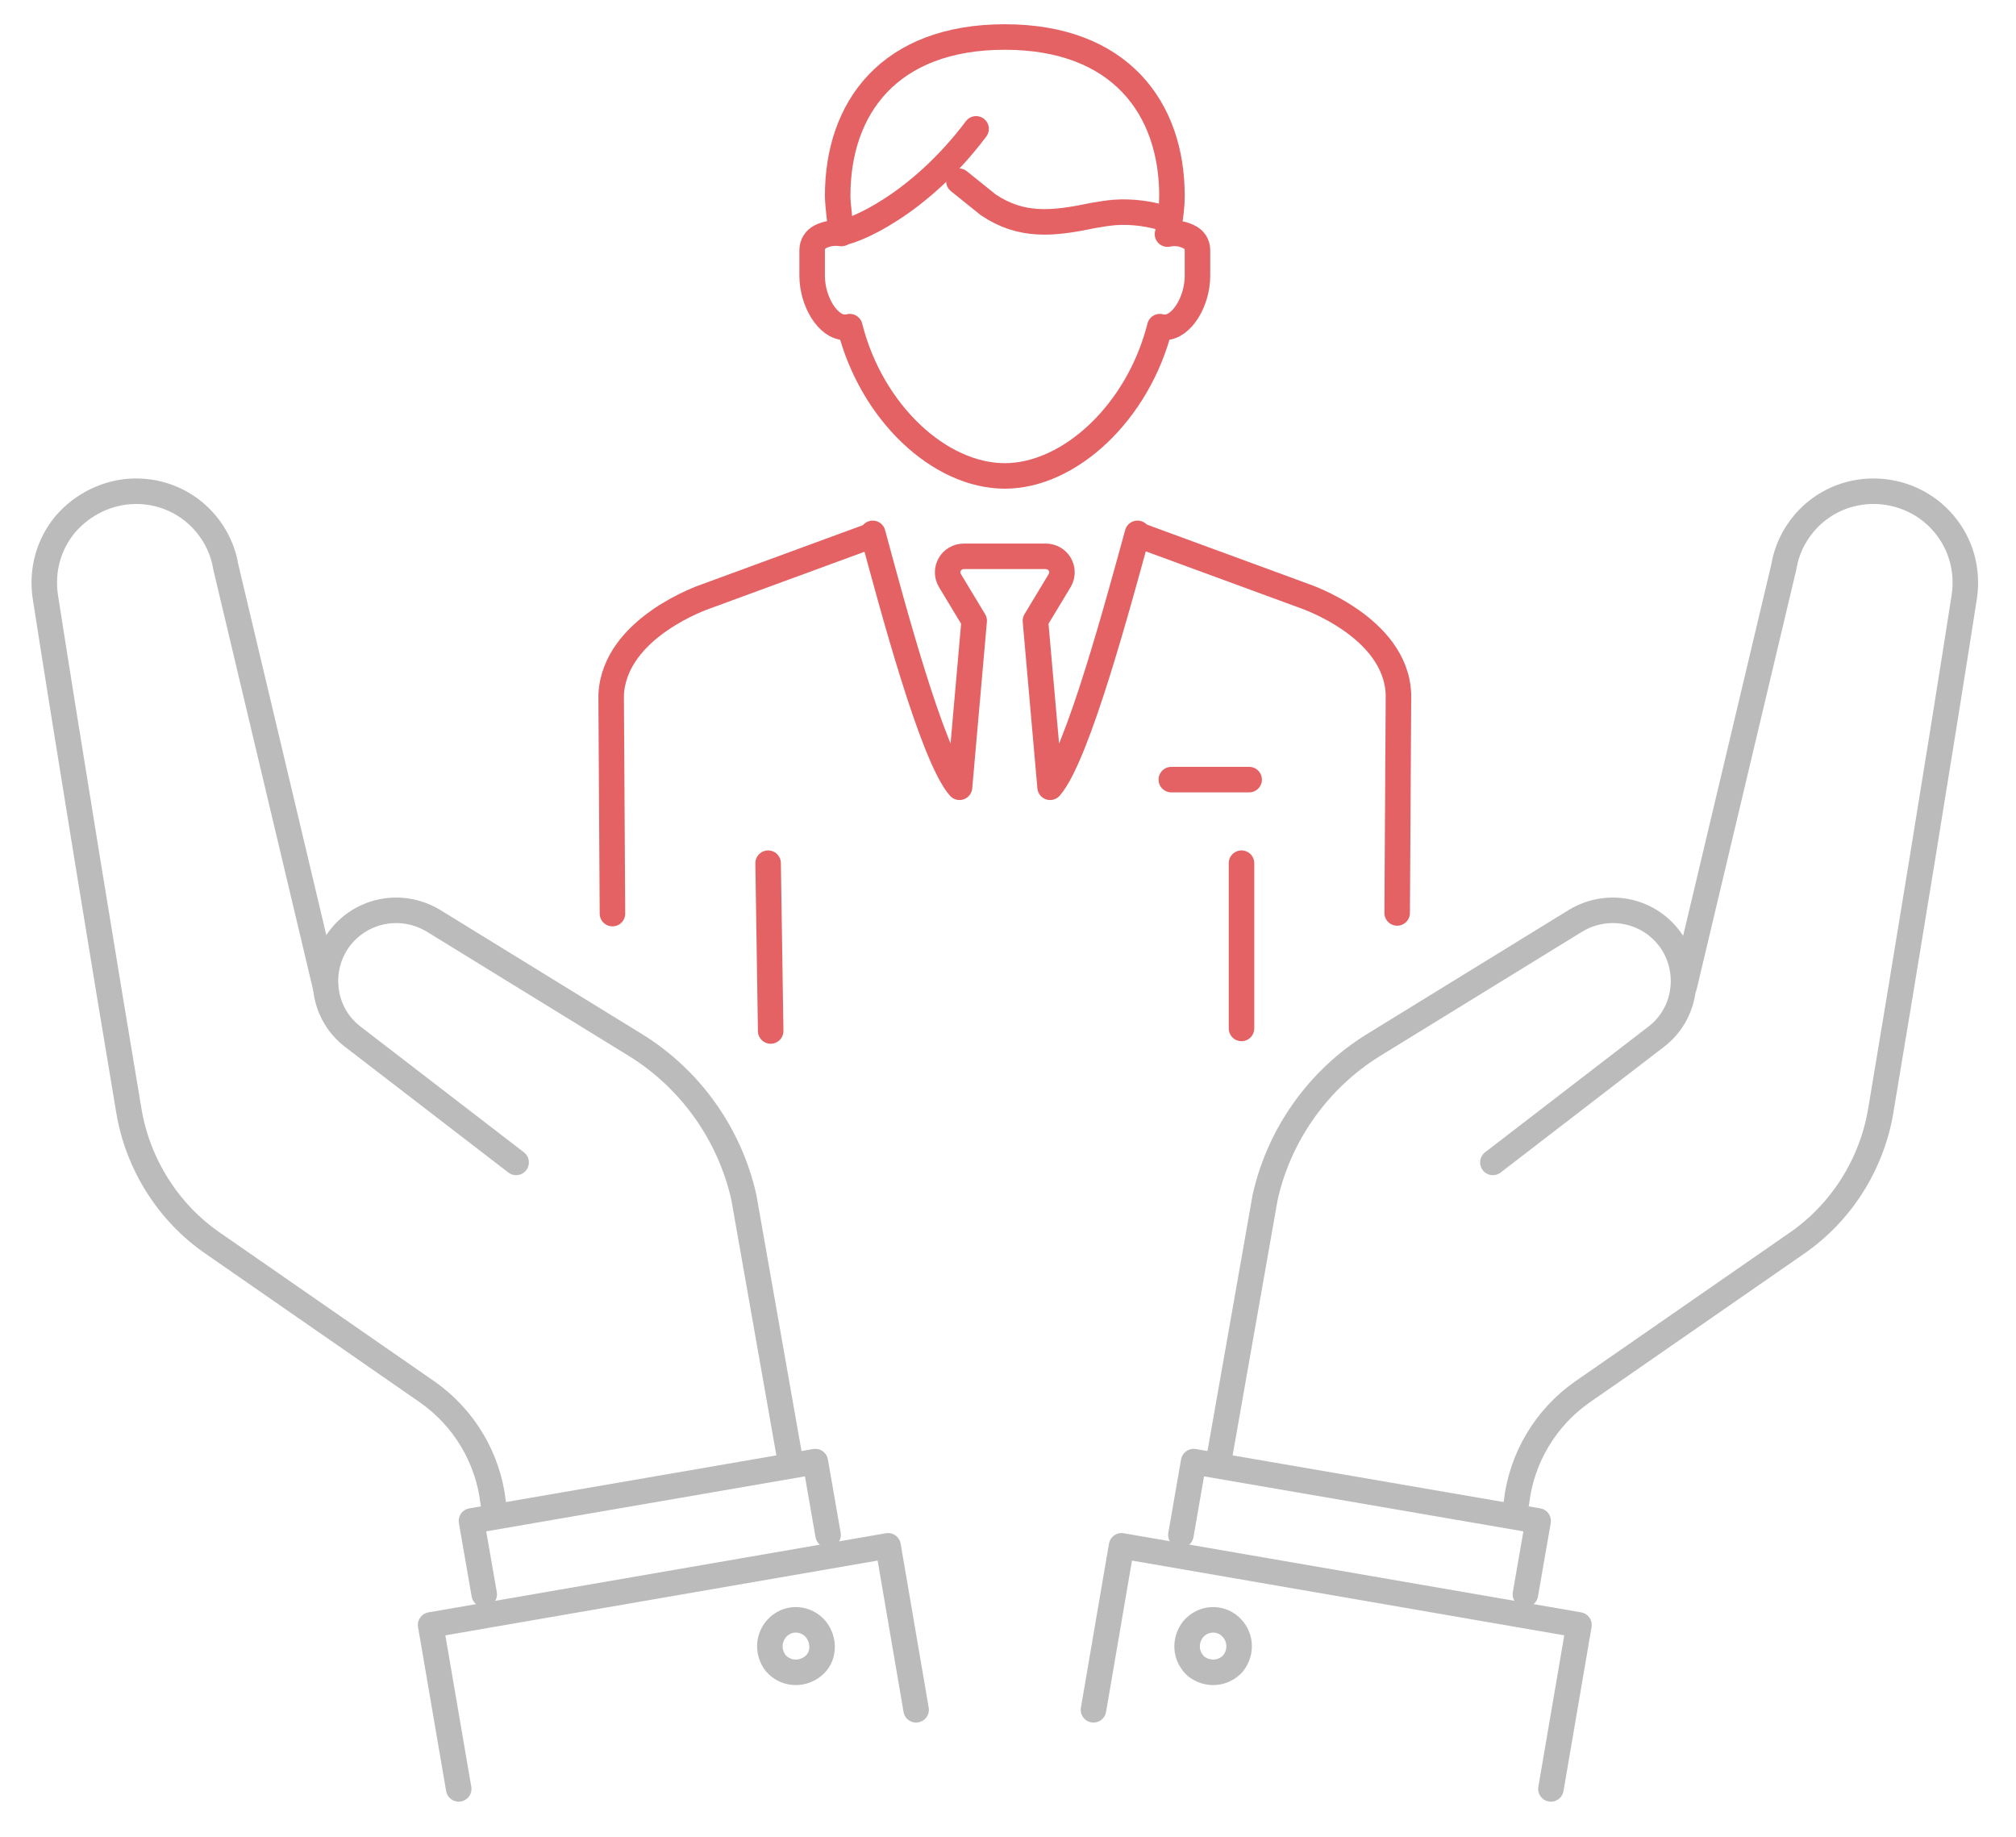 <?xml version="1.0" encoding="utf-8"?>
<!-- Generator: Adobe Illustrator 24.1.0, SVG Export Plug-In . SVG Version: 6.00 Build 0)  -->
<svg version="1.1" id="Layer_1" xmlns="http://www.w3.org/2000/svg" xmlns:xlink="http://www.w3.org/1999/xlink" x="0px" y="0px"
	 viewBox="0 0 316 288" style="enable-background:new 0 0 316 288;" xml:space="preserve">
<style type="text/css">
	.st0{fill:none;stroke:#E46264;stroke-width:4;stroke-linecap:round;stroke-linejoin:round;stroke-miterlimit:10;}
	.st1{fill:none;stroke:#BBBBBB;stroke-width:4;stroke-linecap:round;stroke-linejoin:round;stroke-miterlimit:10;}
</style>
<g>
	<g>
		<line class="st0" x1="194.6" y1="161.2" x2="194.6" y2="135.3"/>
		<line class="st0" x1="120.8" y1="161.6" x2="120.4" y2="135.3"/>
		<path class="st0" d="M150.3,28.4l4.6,3.7c5.2,3.5,10.1,3,16.3,1.7c1.2-0.2,2.3-0.4,3.5-0.5c2.8-0.2,5.7,0.2,8.4,1.1"/>
		<path class="st0" d="M187.7,39.2v4c0,4.1-2.5,8.1-5.1,8.1c-0.3,0-0.5,0-0.8-0.1c-3.4,13.5-14.2,23.4-24.3,23.4
			c-10.2,0-20.9-9.9-24.3-23.4c-0.3,0.1-0.5,0.1-0.8,0.1c-2.6,0-5.1-4-5.1-8.1v-4c0-0.9,0.5-1.7,1.3-2.1c0.8-0.4,1.9-0.7,3.3-0.5
			c-0.1-0.6-0.6-4.5-0.6-5.9c0-13.8,8.1-24.9,26.2-24.9c18.1,0,26.2,11.2,26.2,24.9c0,1.6-0.2,3.2-0.5,4.8c-0.1,0.4-0.1,0.8-0.2,1.2
			c1.4-0.3,2.5,0,3.3,0.4C187.2,37.5,187.7,38.3,187.7,39.2z"/>
		<path class="st0" d="M131.7,36.5c1.9-0.1,12.2-4.2,21.3-16.3"/>
		<path class="st0" d="M178.8,84l25.6,9.4c0,0,14.4,4.8,14.8,15.4v1l-0.2,33.3"/>
		<path class="st0" d="M136.8,83.6c2.9,10.7,9.3,34.9,13.6,39.8l2.3-26.1l-3.8-6.3c-1-1.7,0.2-3.8,2.2-3.8h6.4h6.4
			c2,0,3.2,2.1,2.2,3.8l-3.8,6.3l2.3,26.1c4.3-4.9,10.8-29.3,13.7-39.8"/>
		<path class="st0" d="M96,143.2l-0.2-33.3v-1c0.5-10.6,14.8-15.4,14.8-15.4l25.6-9.4"/>
		<line class="st0" x1="183.6" y1="122.2" x2="195.8" y2="122.2"/>
	</g>
	<g>
		<g>
			<path class="st1" d="M237.7,235.5L237.7,235.5c0.8-7,4.6-13.3,10.3-17.3l33.6-23.3c7-4.8,11.8-12.4,13.2-20.8
				c3.4-20.2,9.5-57.5,13.1-80.6c0.6-4.1-0.5-8.2-3.2-11.4c-2.7-3.2-6.6-5-10.7-5.1c-4.3-0.1-8.4,1.7-11.2,5c-1.7,2-2.8,4.4-3.2,6.9
				l-15.6,65.7"/>
			<path class="st1" d="M234,182.2l25.6-19.7c4.6-3.5,5.6-10,2.5-14.8c-3.3-5-9.9-6.5-15.1-3.4l-31.7,19.5c-8.6,5.3-14.8,14-17,23.9
				l-7.1,40.3"/>
			<polyline class="st1" points="185.1,240.6 187.1,229.1 241.1,238.4 239.1,249.9 			"/>
			<polyline class="st1" points="171.4,268 175.8,242.3 247.5,254.7 243.1,280.4 			"/>
			<path class="st1" d="M192.8,254.9c1.7,1.5,1.9,4,0.5,5.8c-1.5,1.7-4,1.9-5.8,0.5c-1.7-1.5-1.9-4-0.5-5.8
				C188.5,253.6,191.1,253.4,192.8,254.9z"/>
		</g>
		<g>
			<path class="st1" d="M77.3,235.5L77.3,235.5c-0.8-7-4.6-13.3-10.3-17.3l-33.6-23.3c-7-4.8-11.8-12.4-13.2-20.8
				c-3.4-20.2-9.5-57.5-13.1-80.6c-0.6-4.1,0.5-8.2,3.2-11.4C13,79,16.9,77.1,21,77c4.3-0.1,8.4,1.7,11.2,5c1.7,2,2.8,4.4,3.2,6.9
				l15.6,65.7"/>
			<path class="st1" d="M80.9,182.2l-25.6-19.7c-4.6-3.5-5.6-10-2.5-14.8c3.3-5,9.9-6.5,15.1-3.4l31.7,19.5c8.6,5.3,14.8,14,17,23.9
				l7.1,40.3"/>
			<polyline class="st1" points="75.9,249.9 73.9,238.4 127.8,229.1 129.8,240.6 			"/>
			<polyline class="st1" points="143.6,268 139.2,242.3 67.5,254.7 71.9,280.4 			"/>
			<path class="st1" d="M122.1,254.9c-1.7,1.5-1.9,4-0.5,5.8c1.5,1.7,4,1.9,5.8,0.5s1.9-4,0.5-5.8
				C126.4,253.6,123.8,253.4,122.1,254.9z"/>
		</g>
	</g>
</g>
</svg>
